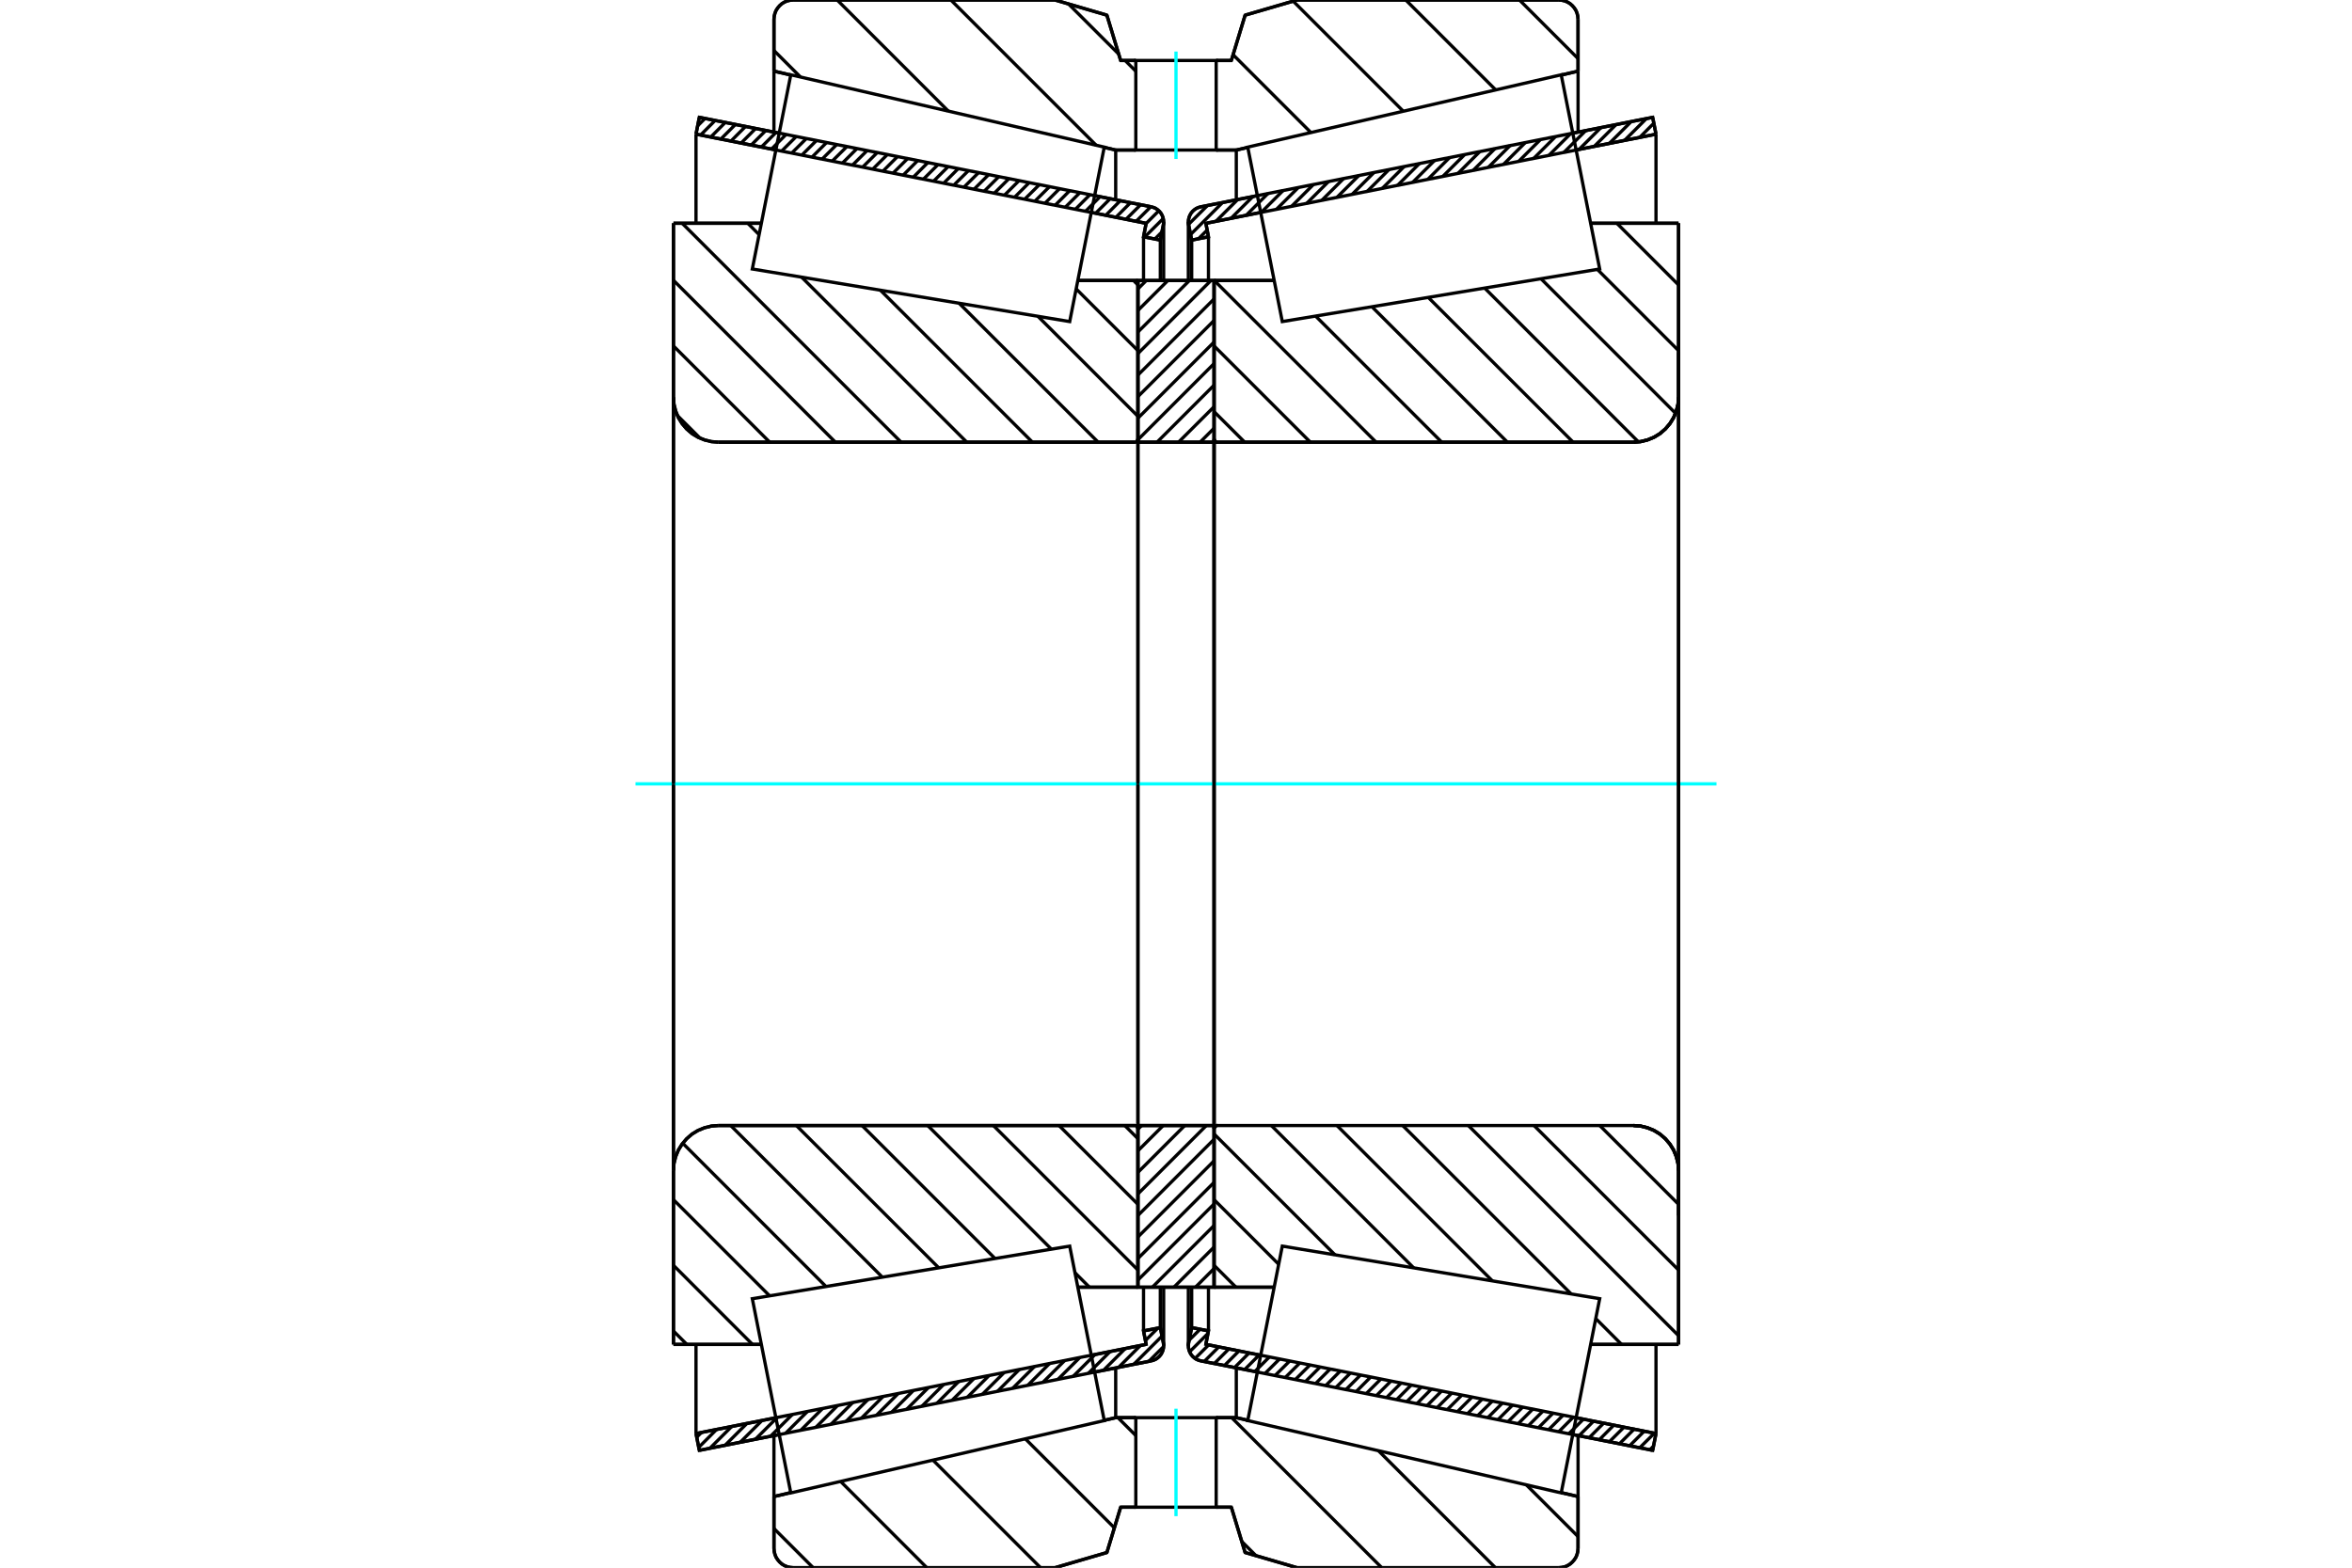 <?xml version="1.0" standalone="no"?>
<!DOCTYPE svg PUBLIC "-//W3C//DTD SVG 1.1//EN"
	"http://www.w3.org/Graphics/SVG/1.1/DTD/svg11.dtd">
<svg xmlns="http://www.w3.org/2000/svg" height="100%" width="100%" viewBox="0 0 36000 24000">
	<rect x="-1800" y="-1200" width="39600" height="26400" style="fill:#FFF"/>
	<g style="fill:none; fill-rule:evenodd" transform="matrix(1 0 0 1 0 0)">
		<g style="fill:none; stroke:#000; stroke-width:50; shape-rendering:geometricPrecision">
			<line x1="19245" y1="21005" x2="18380" y2="20834"/>
			<line x1="25296" y1="22204" x2="24073" y2="21961"/>
			<line x1="25347" y1="21946" x2="25296" y2="22204"/>
			<line x1="24124" y1="21704" x2="25347" y2="21946"/>
			<line x1="18457" y1="20581" x2="19296" y2="20748"/>
			<line x1="18497" y1="20375" x2="18457" y2="20581"/>
			<line x1="18240" y1="20324" x2="18497" y2="20375"/>
			<line x1="18194" y1="20556" x2="18240" y2="20324"/>
			<polyline points="18194,20556 18190,20579 18189,20602 18192,20638 18200,20673 18214,20707 18232,20738 18255,20766 18282,20790 18312,20810 18345,20824 18380,20834"/>
			<line x1="24073" y1="2039" x2="25296" y2="1796"/>
			<line x1="18380" y1="3166" x2="19245" y2="2995"/>
			<polyline points="18380,3166 18345,3176 18312,3190 18282,3210 18255,3234 18232,3262 18214,3293 18200,3327 18192,3362 18189,3398 18190,3421 18194,3444"/>
			<line x1="18240" y1="3676" x2="18194" y2="3444"/>
			<line x1="18497" y1="3625" x2="18240" y2="3676"/>
			<line x1="18457" y1="3419" x2="18497" y2="3625"/>
			<line x1="19296" y1="3252" x2="18457" y2="3419"/>
			<line x1="25347" y1="2054" x2="24124" y2="2296"/>
			<line x1="25296" y1="1796" x2="25347" y2="2054"/>
			<line x1="18240" y1="19706" x2="18240" y2="20324"/>
			<line x1="18240" y1="3676" x2="18240" y2="4294"/>
			<line x1="18497" y1="19706" x2="18497" y2="20375"/>
			<line x1="18497" y1="3625" x2="18497" y2="4294"/>
			<line x1="25347" y1="20581" x2="25347" y2="21946"/>
			<line x1="25347" y1="2054" x2="25347" y2="3419"/>
			<line x1="18189" y1="19706" x2="18189" y2="20602"/>
			<line x1="18189" y1="3398" x2="18189" y2="4294"/>
			<line x1="11927" y1="21961" x2="10704" y2="22204"/>
			<line x1="17620" y1="20834" x2="16755" y2="21005"/>
			<polyline points="17620,20834 17655,20824 17688,20810 17718,20790 17745,20766 17768,20738 17786,20707 17800,20673 17808,20638 17811,20602 17810,20579 17806,20556"/>
			<line x1="17760" y1="20324" x2="17806" y2="20556"/>
			<line x1="17503" y1="20375" x2="17760" y2="20324"/>
			<line x1="17543" y1="20581" x2="17503" y2="20375"/>
			<line x1="16704" y1="20748" x2="17543" y2="20581"/>
			<line x1="10653" y1="21946" x2="11876" y2="21704"/>
			<line x1="10704" y1="22204" x2="10653" y2="21946"/>
			<line x1="16755" y1="2995" x2="17620" y2="3166"/>
			<line x1="10704" y1="1796" x2="11927" y2="2039"/>
			<line x1="10653" y1="2054" x2="10704" y2="1796"/>
			<line x1="11876" y1="2296" x2="10653" y2="2054"/>
			<line x1="17543" y1="3419" x2="16704" y2="3252"/>
			<line x1="17503" y1="3625" x2="17543" y2="3419"/>
			<line x1="17760" y1="3676" x2="17503" y2="3625"/>
			<line x1="17806" y1="3444" x2="17760" y2="3676"/>
			<polyline points="17806,3444 17810,3421 17811,3398 17808,3362 17800,3327 17786,3293 17768,3262 17745,3234 17718,3210 17688,3190 17655,3176 17620,3166"/>
			<line x1="17503" y1="4294" x2="17503" y2="3625"/>
			<line x1="17503" y1="20375" x2="17503" y2="19706"/>
			<line x1="10653" y1="3419" x2="10653" y2="2054"/>
			<line x1="10653" y1="21946" x2="10653" y2="20581"/>
			<line x1="17760" y1="4294" x2="17760" y2="3676"/>
			<line x1="17760" y1="20324" x2="17760" y2="19706"/>
			<line x1="17811" y1="4294" x2="17811" y2="3398"/>
			<line x1="17811" y1="20602" x2="17811" y2="19706"/>
			<line x1="18583" y1="4294" x2="19502" y2="4294"/>
			<polyline points="18583,6720 18584,6728 18586,6735 18589,6742 18593,6749 18598,6755 18603,6760 18610,6764 18617,6767 18625,6769 18632,6769"/>
			<line x1="25003" y1="6769" x2="18632" y2="6769"/>
			<polyline points="25003,6769 25111,6761 25216,6735 25316,6694 25408,6638 25490,6567 25560,6485 25617,6393 25658,6293 25684,6188 25692,6080"/>
			<line x1="25692" y1="3418" x2="25692" y2="6080"/>
			<line x1="25692" y1="3418" x2="24346" y2="3418"/>
			<line x1="25692" y1="20582" x2="24346" y2="20582"/>
			<line x1="25692" y1="17920" x2="25692" y2="20582"/>
			<polyline points="25692,17920 25684,17812 25658,17707 25617,17607 25560,17515 25490,17433 25408,17362 25316,17306 25216,17265 25111,17239 25003,17231"/>
			<polyline points="18632,17231 18625,17231 18617,17233 18610,17236 18603,17240 18598,17245 18593,17251 18589,17258 18586,17265 18584,17272 18583,17280"/>
			<line x1="19502" y1="19706" x2="18583" y2="19706"/>
			<line x1="24346" y1="4141" x2="24346" y2="4141"/>
			<line x1="24346" y1="19859" x2="24346" y2="19859"/>
			<polyline points="18583,6720 18584,6728 18586,6735 18589,6742 18593,6749 18598,6755 18603,6760 18610,6764 18617,6767 18625,6769 18632,6769"/>
			<polyline points="18632,17231 18625,17231 18617,17233 18610,17236 18603,17240 18598,17245 18593,17251 18589,17258 18586,17265 18584,17272 18583,17280"/>
			<polyline points="25003,6769 25111,6761 25216,6735 25316,6694 25408,6638 25490,6567 25560,6485 25617,6393 25658,6293 25684,6188 25692,6080"/>
			<polyline points="25692,17920 25684,17812 25658,17707 25617,17607 25560,17515 25490,17433 25408,17362 25316,17306 25216,17265 25111,17239 25003,17231"/>
			<line x1="17417" y1="19706" x2="16498" y2="19706"/>
			<polyline points="17417,17280 17416,17272 17414,17265 17411,17258 17407,17251 17402,17245 17397,17240 17390,17236 17383,17233 17375,17231 17368,17231"/>
			<line x1="10997" y1="17231" x2="17368" y2="17231"/>
			<polyline points="10997,17231 10889,17239 10784,17265 10684,17306 10592,17362 10510,17433 10440,17515 10383,17607 10342,17707 10316,17812 10308,17920"/>
			<line x1="10308" y1="20582" x2="10308" y2="17920"/>
			<line x1="10308" y1="20582" x2="11654" y2="20582"/>
			<line x1="10308" y1="3418" x2="11654" y2="3418"/>
			<line x1="10308" y1="6080" x2="10308" y2="3418"/>
			<polyline points="10308,6080 10316,6188 10342,6293 10383,6393 10440,6485 10510,6567 10592,6638 10684,6694 10784,6735 10889,6761 10997,6769"/>
			<line x1="17368" y1="6769" x2="10997" y2="6769"/>
			<polyline points="17368,6769 17375,6769 17383,6767 17390,6764 17397,6760 17402,6755 17407,6749 17411,6742 17414,6735 17416,6728 17417,6720"/>
			<line x1="16498" y1="4294" x2="17417" y2="4294"/>
			<line x1="11654" y1="19859" x2="11654" y2="19859"/>
			<line x1="11654" y1="4141" x2="11654" y2="4141"/>
			<line x1="10308" y1="17920" x2="10308" y2="6080"/>
			<line x1="16148" y1="0" x2="16942" y2="232"/>
			<line x1="12142" y1="0" x2="16148" y2="0"/>
			<polyline points="12142,0 12095,4 12050,14 12007,32 11968,56 11933,87 11903,122 11878,161 11861,204 11850,249 11846,295"/>
			<line x1="11846" y1="1089" x2="11846" y2="295"/>
			<line x1="12103" y1="1149" x2="11846" y2="1089"/>
			<line x1="17077" y1="2297" x2="16901" y2="2256"/>
			<line x1="17385" y1="2297" x2="17077" y2="2297"/>
			<line x1="18923" y1="2297" x2="18615" y2="2297"/>
			<line x1="19099" y1="2256" x2="18923" y2="2297"/>
			<line x1="24154" y1="1089" x2="23897" y2="1149"/>
			<line x1="24154" y1="295" x2="24154" y2="1089"/>
			<polyline points="24154,295 24150,249 24139,204 24122,161 24097,122 24067,87 24032,56 23993,32 23950,14 23905,4 23858,0"/>
			<line x1="19852" y1="0" x2="23858" y2="0"/>
			<line x1="19058" y1="232" x2="19852" y2="0"/>
			<line x1="18847" y1="926" x2="19058" y2="232"/>
			<line x1="18615" y1="926" x2="18847" y2="926"/>
			<line x1="17153" y1="926" x2="17385" y2="926"/>
			<line x1="16942" y1="232" x2="17153" y2="926"/>
			<line x1="16942" y1="23768" x2="16148" y2="24000"/>
			<line x1="17153" y1="23074" x2="16942" y2="23768"/>
			<line x1="18847" y1="23074" x2="18615" y2="23074"/>
			<line x1="17385" y1="23074" x2="17153" y2="23074"/>
			<line x1="19058" y1="23768" x2="18847" y2="23074"/>
			<line x1="19852" y1="24000" x2="19058" y2="23768"/>
			<line x1="23858" y1="24000" x2="19852" y2="24000"/>
			<polyline points="23858,24000 23905,23996 23950,23986 23993,23968 24032,23944 24067,23913 24097,23878 24122,23839 24139,23796 24150,23751 24154,23705"/>
			<line x1="24154" y1="22911" x2="24154" y2="23705"/>
			<line x1="23897" y1="22851" x2="24154" y2="22911"/>
			<line x1="18923" y1="21703" x2="19099" y2="21744"/>
			<line x1="17077" y1="21703" x2="17385" y2="21703"/>
			<line x1="18615" y1="21703" x2="18923" y2="21703"/>
			<line x1="16901" y1="21744" x2="17077" y2="21703"/>
			<line x1="11846" y1="22911" x2="12103" y2="22851"/>
			<line x1="11846" y1="23705" x2="11846" y2="22911"/>
			<polyline points="11846,23705 11850,23751 11861,23796 11878,23839 11903,23878 11933,23913 11968,23944 12007,23968 12050,23986 12095,23996 12142,24000"/>
			<line x1="16148" y1="24000" x2="12142" y2="24000"/>
			<line x1="24154" y1="21977" x2="24154" y2="22911"/>
			<line x1="24154" y1="1089" x2="24154" y2="2023"/>
			<line x1="11846" y1="21977" x2="11846" y2="22911"/>
			<line x1="11846" y1="1089" x2="11846" y2="2023"/>
			<line x1="17077" y1="20942" x2="17077" y2="21703"/>
			<line x1="17077" y1="2297" x2="17077" y2="3058"/>
			<line x1="18923" y1="20942" x2="18923" y2="21703"/>
			<line x1="18923" y1="2297" x2="18923" y2="3058"/>
			<line x1="17417" y1="17231" x2="18583" y2="17231"/>
			<line x1="17417" y1="19706" x2="17417" y2="17231"/>
			<line x1="18583" y1="19706" x2="17417" y2="19706"/>
			<line x1="18583" y1="17231" x2="18583" y2="19706"/>
			<line x1="18583" y1="6769" x2="17417" y2="6769"/>
			<line x1="18583" y1="4294" x2="18583" y2="6769"/>
			<line x1="17417" y1="4294" x2="18583" y2="4294"/>
			<line x1="17417" y1="6769" x2="17417" y2="4294"/>
			<line x1="18583" y1="6769" x2="18583" y2="17231"/>
			<line x1="17417" y1="6769" x2="17417" y2="17231"/>
		</g>
		<g style="fill:none; stroke:#0FF; stroke-width:50; shape-rendering:geometricPrecision">
			<line x1="9727" y1="12000" x2="26273" y2="12000"/>
		</g>
		<g style="fill:none; stroke:#000; stroke-width:50; shape-rendering:geometricPrecision">
			<line x1="23257" y1="0" x2="24154" y2="897"/>
			<line x1="21517" y1="0" x2="22893" y2="1376"/>
			<line x1="19793" y1="17" x2="21479" y2="1703"/>
			<line x1="18874" y1="838" x2="20065" y2="2029"/>
			<line x1="16355" y1="61" x2="17124" y2="829"/>
			<line x1="17221" y1="926" x2="17385" y2="1090"/>
			<line x1="14554" y1="0" x2="16778" y2="2224"/>
			<line x1="12814" y1="0" x2="14515" y2="1701"/>
			<line x1="11846" y1="773" x2="12252" y2="1179"/>
			<line x1="23362" y1="22732" x2="24154" y2="23524"/>
			<line x1="21099" y1="22210" x2="22889" y2="24000"/>
			<line x1="18852" y1="21703" x2="21149" y2="24000"/>
			<line x1="17111" y1="21703" x2="17385" y2="21977"/>
			<line x1="19007" y1="23599" x2="19225" y2="23817"/>
			<line x1="15694" y1="22027" x2="17057" y2="23390"/>
			<line x1="14280" y1="22353" x2="15927" y2="24000"/>
			<line x1="12866" y1="22679" x2="14186" y2="24000"/>
			<line x1="11846" y1="23400" x2="12446" y2="24000"/>
			<polyline points="18615,926 18847,926 19058,232 19852,0 23858,0"/>
			<polyline points="24154,295 24150,249 24139,204 24122,161 24097,122 24067,87 24032,56 23993,32 23950,14 23905,4 23858,0"/>
			<line x1="24154" y1="295" x2="24154" y2="1089"/>
			<line x1="19099" y1="2256" x2="18923" y2="2297"/>
			<line x1="24154" y1="1089" x2="23897" y2="1149"/>
			<line x1="18923" y1="2297" x2="18615" y2="2297"/>
			<polyline points="17385,926 17153,926 16942,232 16148,0 12142,0 12095,4 12050,14 12007,32 11968,56 11933,87 11903,122 11878,161 11861,204 11850,249 11846,295 11846,1089"/>
			<line x1="16901" y1="2256" x2="17077" y2="2297"/>
			<line x1="11846" y1="1089" x2="12103" y2="1149"/>
			<line x1="17077" y1="2297" x2="17385" y2="2297"/>
			<line x1="17385" y1="21703" x2="17077" y2="21703"/>
			<line x1="12103" y1="22851" x2="11846" y2="22911"/>
			<line x1="17077" y1="21703" x2="16901" y2="21744"/>
			<polyline points="11846,22911 11846,23705 11850,23751 11861,23796 11878,23839 11903,23878 11933,23913 11968,23944 12007,23968 12050,23986 12095,23996 12142,24000 16148,24000 16942,23768 17153,23074 17385,23074"/>
			<line x1="18615" y1="21703" x2="18923" y2="21703"/>
			<line x1="23897" y1="22851" x2="24154" y2="22911"/>
			<line x1="18923" y1="21703" x2="19099" y2="21744"/>
			<line x1="24154" y1="22911" x2="24154" y2="23705"/>
			<polyline points="23858,24000 23905,23996 23950,23986 23993,23968 24032,23944 24067,23913 24097,23878 24122,23839 24139,23796 24150,23751 24154,23705"/>
			<polyline points="23858,24000 19852,24000 19058,23768 18847,23074 18615,23074"/>
			<line x1="17349" y1="4294" x2="17417" y2="4362"/>
			<line x1="16472" y1="4423" x2="17417" y2="5368"/>
			<line x1="15886" y1="4842" x2="17417" y2="6373"/>
			<line x1="14681" y1="4643" x2="16808" y2="6769"/>
			<line x1="13476" y1="4443" x2="15802" y2="6769"/>
			<line x1="11446" y1="3418" x2="11619" y2="3592"/>
			<line x1="12271" y1="4244" x2="14797" y2="6769"/>
			<line x1="10441" y1="3418" x2="13792" y2="6769"/>
			<line x1="10308" y1="4291" x2="12786" y2="6769"/>
			<line x1="10308" y1="5296" x2="11781" y2="6769"/>
			<line x1="10369" y1="6362" x2="10715" y2="6708"/>
			<line x1="17216" y1="17231" x2="17417" y2="17432"/>
			<line x1="16210" y1="17231" x2="17417" y2="18437"/>
			<line x1="15205" y1="17231" x2="17417" y2="19443"/>
			<line x1="14200" y1="17231" x2="16093" y2="19124"/>
			<line x1="16454" y1="19485" x2="16675" y2="19706"/>
			<line x1="13194" y1="17231" x2="15230" y2="19267"/>
			<line x1="12189" y1="17231" x2="14368" y2="19409"/>
			<line x1="11184" y1="17231" x2="13505" y2="19552"/>
			<line x1="10450" y1="17502" x2="12642" y2="19695"/>
			<line x1="10308" y1="18366" x2="11780" y2="19838"/>
			<line x1="10308" y1="19371" x2="11518" y2="20582"/>
			<line x1="10308" y1="20377" x2="10513" y2="20582"/>
			<polyline points="17417,12000 17417,4294 17417,6720"/>
			<polyline points="17368,6769 17375,6769 17383,6767 17390,6764 17397,6760 17402,6755 17407,6749 17411,6742 17414,6735 17416,6728 17417,6720"/>
			<line x1="17368" y1="6769" x2="10997" y2="6769"/>
			<polyline points="10308,6080 10316,6188 10342,6293 10383,6393 10440,6485 10510,6567 10592,6638 10684,6694 10784,6735 10889,6761 10997,6769"/>
			<line x1="10308" y1="6080" x2="10308" y2="3418"/>
			<line x1="10308" y1="6080" x2="10308" y2="12000"/>
			<line x1="10308" y1="3418" x2="11654" y2="3418"/>
			<line x1="16498" y1="4294" x2="17417" y2="4294"/>
			<line x1="17417" y1="19706" x2="16498" y2="19706"/>
			<line x1="11654" y1="20582" x2="10308" y2="20582"/>
			<line x1="10308" y1="12000" x2="10308" y2="17920"/>
			<line x1="10308" y1="20582" x2="10308" y2="17920"/>
			<polyline points="10997,17231 10889,17239 10784,17265 10684,17306 10592,17362 10510,17433 10440,17515 10383,17607 10342,17707 10316,17812 10308,17920"/>
			<line x1="10997" y1="17231" x2="17368" y2="17231"/>
			<polyline points="17417,17280 17416,17272 17414,17265 17411,17258 17407,17251 17402,17245 17397,17240 17390,17236 17383,17233 17375,17231 17368,17231"/>
			<polyline points="17417,17280 17417,19706 17417,12000"/>
			<line x1="24748" y1="3418" x2="25692" y2="4362"/>
			<line x1="24449" y1="4124" x2="25692" y2="5368"/>
			<line x1="23586" y1="4267" x2="25646" y2="6327"/>
			<line x1="22724" y1="4410" x2="25078" y2="6765"/>
			<line x1="21861" y1="4553" x2="24078" y2="6769"/>
			<line x1="20999" y1="4696" x2="23072" y2="6769"/>
			<line x1="20136" y1="4838" x2="22067" y2="6769"/>
			<line x1="18586" y1="4294" x2="21062" y2="6769"/>
			<line x1="18583" y1="5296" x2="20056" y2="6769"/>
			<line x1="18583" y1="6302" x2="19051" y2="6769"/>
			<line x1="24486" y1="17231" x2="25692" y2="18437"/>
			<line x1="23480" y1="17231" x2="25692" y2="19443"/>
			<line x1="22475" y1="17231" x2="25692" y2="20448"/>
			<line x1="24425" y1="20186" x2="24820" y2="20582"/>
			<line x1="21470" y1="17231" x2="24048" y2="19809"/>
			<line x1="20464" y1="17231" x2="22843" y2="19610"/>
			<line x1="19459" y1="17231" x2="21638" y2="19410"/>
			<line x1="18583" y1="17360" x2="20434" y2="19211"/>
			<line x1="18583" y1="18366" x2="19572" y2="19355"/>
			<line x1="18583" y1="19371" x2="18918" y2="19706"/>
			<polyline points="18583,12000 18583,4294 18583,6720 18584,6728 18586,6735 18589,6742 18593,6749 18598,6755 18603,6760 18610,6764 18617,6767 18625,6769 18632,6769 25003,6769 25111,6761 25216,6735 25316,6694 25408,6638 25490,6567 25560,6485 25617,6393 25658,6293 25684,6188 25692,6080 25692,3418"/>
			<line x1="25692" y1="6080" x2="25692" y2="12000"/>
			<line x1="25692" y1="3418" x2="24346" y2="3418"/>
			<line x1="19502" y1="4294" x2="18583" y2="4294"/>
			<line x1="18583" y1="19706" x2="19502" y2="19706"/>
			<line x1="24346" y1="20582" x2="25692" y2="20582"/>
			<line x1="25692" y1="12000" x2="25692" y2="17920"/>
			<polyline points="25692,20582 25692,17920 25684,17812 25658,17707 25617,17607 25560,17515 25490,17433 25408,17362 25316,17306 25216,17265 25111,17239 25003,17231 18632,17231 18625,17231 18617,17233 18610,17236 18603,17240 18598,17245 18593,17251 18589,17258 18586,17265 18584,17272 18583,17280 18583,19706 18583,12000"/>
			<line x1="18583" y1="19420" x2="18298" y2="19706"/>
			<line x1="18583" y1="19091" x2="17968" y2="19706"/>
			<line x1="18583" y1="18761" x2="17638" y2="19706"/>
			<line x1="18583" y1="18431" x2="17417" y2="19597"/>
			<line x1="18583" y1="18101" x2="17417" y2="19267"/>
			<line x1="18583" y1="17771" x2="17417" y2="18937"/>
			<line x1="18583" y1="17441" x2="17417" y2="18608"/>
			<line x1="18464" y1="17231" x2="17417" y2="18278"/>
			<line x1="18134" y1="17231" x2="17417" y2="17948"/>
			<line x1="17804" y1="17231" x2="17417" y2="17618"/>
			<line x1="17474" y1="17231" x2="17417" y2="17288"/>
			<line x1="18583" y1="6555" x2="18369" y2="6769"/>
			<line x1="18583" y1="6226" x2="18039" y2="6769"/>
			<line x1="18583" y1="5896" x2="17710" y2="6769"/>
			<line x1="18583" y1="5566" x2="17417" y2="6732"/>
			<line x1="18583" y1="5236" x2="17417" y2="6402"/>
			<line x1="18583" y1="4906" x2="17417" y2="6072"/>
			<line x1="18583" y1="4576" x2="17417" y2="5742"/>
			<line x1="18535" y1="4294" x2="17417" y2="5413"/>
			<line x1="18206" y1="4294" x2="17417" y2="5083"/>
			<line x1="17876" y1="4294" x2="17417" y2="4753"/>
			<line x1="17546" y1="4294" x2="17417" y2="4423"/>
			<polyline points="17417,6769 17417,4294 18583,4294 18583,6769 17417,6769"/>
			<polyline points="17417,17231 18583,17231 18583,19706 17417,19706 17417,17231"/>
			<polyline points="18000,23074 18615,23074 18615,21703 17385,21703 17385,23074 18000,23074"/>
		</g>
		<g style="fill:none; stroke:#0FF; stroke-width:50; shape-rendering:geometricPrecision">
			<line x1="18000" y1="23211" x2="18000" y2="21566"/>
		</g>
		<g style="fill:none; stroke:#000; stroke-width:50; shape-rendering:geometricPrecision">
			<polyline points="18000,2297 18615,2297 18615,926 17385,926 17385,2297 18000,2297"/>
		</g>
		<g style="fill:none; stroke:#0FF; stroke-width:50; shape-rendering:geometricPrecision">
			<line x1="18000" y1="2434" x2="18000" y2="789"/>
		</g>
		<g style="fill:none; stroke:#000; stroke-width:50; shape-rendering:geometricPrecision">
			<line x1="25692" y1="18609" x2="25692" y2="5391"/>
			<line x1="18583" y1="17280" x2="18583" y2="6720"/>
			<polyline points="16637,20413 16902,21748 12104,22855 11809,21368 11515,19882 16373,19077 16637,20413"/>
			<polyline points="16637,3587 16373,4923 11515,4118 11809,2632 12104,1145 16902,2252 16637,3587"/>
			<polyline points="19363,20413 19627,19077 24485,19882 24191,21368 23896,22855 19098,21748 19363,20413"/>
			<polyline points="19363,3587 19098,2252 23896,1145 24191,2632 24485,4118 19627,4923 19363,3587"/>
			<line x1="17810" y1="20615" x2="17584" y2="20841"/>
			<line x1="17786" y1="20454" x2="17353" y2="20887"/>
			<line x1="17722" y1="20332" x2="17532" y2="20522"/>
			<line x1="17455" y1="20599" x2="17121" y2="20933"/>
			<line x1="17223" y1="20645" x2="16889" y2="20979"/>
			<line x1="16992" y1="20691" x2="16658" y2="21025"/>
			<line x1="16760" y1="20737" x2="16426" y2="21071"/>
			<line x1="16528" y1="20782" x2="16194" y2="21116"/>
			<line x1="16297" y1="20828" x2="15963" y2="21162"/>
			<line x1="16065" y1="20874" x2="15731" y2="21208"/>
			<line x1="15834" y1="20920" x2="15500" y2="21254"/>
			<line x1="15602" y1="20966" x2="15268" y2="21300"/>
			<line x1="15370" y1="21012" x2="15036" y2="21346"/>
			<line x1="15139" y1="21058" x2="14805" y2="21392"/>
			<line x1="14907" y1="21104" x2="14573" y2="21437"/>
			<line x1="14675" y1="21149" x2="14341" y2="21483"/>
			<line x1="14444" y1="21195" x2="14110" y2="21529"/>
			<line x1="14212" y1="21241" x2="13878" y2="21575"/>
			<line x1="13981" y1="21287" x2="13647" y2="21621"/>
			<line x1="13749" y1="21333" x2="13415" y2="21667"/>
			<line x1="13517" y1="21379" x2="13183" y2="21713"/>
			<line x1="13286" y1="21425" x2="12952" y2="21758"/>
			<line x1="13054" y1="21470" x2="12720" y2="21804"/>
			<line x1="12822" y1="21516" x2="12489" y2="21850"/>
			<line x1="12591" y1="21562" x2="12257" y2="21896"/>
			<line x1="12359" y1="21608" x2="12025" y2="21942"/>
			<line x1="12128" y1="21654" x2="11794" y2="21988"/>
			<line x1="11896" y1="21700" x2="11562" y2="22034"/>
			<line x1="11664" y1="21746" x2="11330" y2="22080"/>
			<line x1="11433" y1="21791" x2="11099" y2="22125"/>
			<line x1="11201" y1="21837" x2="10867" y2="22171"/>
			<line x1="10969" y1="21883" x2="10695" y2="22158"/>
			<line x1="10738" y1="21929" x2="10664" y2="22003"/>
			<line x1="17785" y1="3550" x2="17676" y2="3659"/>
			<line x1="17805" y1="3345" x2="17521" y2="3628"/>
			<line x1="17737" y1="3227" x2="17543" y2="3421"/>
			<line x1="17614" y1="3165" x2="17390" y2="3388"/>
			<line x1="17459" y1="3134" x2="17235" y2="3357"/>
			<line x1="17303" y1="3103" x2="17080" y2="3327"/>
			<line x1="17148" y1="3072" x2="16925" y2="3296"/>
			<line x1="16993" y1="3042" x2="16770" y2="3265"/>
			<line x1="16838" y1="3011" x2="16615" y2="3235"/>
			<line x1="16683" y1="2980" x2="16460" y2="3204"/>
			<line x1="16528" y1="2950" x2="16305" y2="3173"/>
			<line x1="16373" y1="2919" x2="16150" y2="3143"/>
			<line x1="16218" y1="2888" x2="15994" y2="3112"/>
			<line x1="16063" y1="2858" x2="15839" y2="3081"/>
			<line x1="15908" y1="2827" x2="15684" y2="3050"/>
			<line x1="15753" y1="2796" x2="15529" y2="3020"/>
			<line x1="15598" y1="2765" x2="15374" y2="2989"/>
			<line x1="15443" y1="2735" x2="15219" y2="2958"/>
			<line x1="15288" y1="2704" x2="15064" y2="2928"/>
			<line x1="15133" y1="2673" x2="14909" y2="2897"/>
			<line x1="14978" y1="2643" x2="14754" y2="2866"/>
			<line x1="14823" y1="2612" x2="14599" y2="2835"/>
			<line x1="14667" y1="2581" x2="14444" y2="2805"/>
			<line x1="14512" y1="2551" x2="14289" y2="2774"/>
			<line x1="14357" y1="2520" x2="14134" y2="2743"/>
			<line x1="14202" y1="2489" x2="13979" y2="2713"/>
			<line x1="14047" y1="2458" x2="13824" y2="2682"/>
			<line x1="13892" y1="2428" x2="13669" y2="2651"/>
			<line x1="13737" y1="2397" x2="13514" y2="2621"/>
			<line x1="13582" y1="2366" x2="13358" y2="2590"/>
			<line x1="13427" y1="2336" x2="13203" y2="2559"/>
			<line x1="13272" y1="2305" x2="13048" y2="2528"/>
			<line x1="13117" y1="2274" x2="12893" y2="2498"/>
			<line x1="12962" y1="2244" x2="12738" y2="2467"/>
			<line x1="12807" y1="2213" x2="12583" y2="2436"/>
			<line x1="12652" y1="2182" x2="12428" y2="2406"/>
			<line x1="12497" y1="2151" x2="12273" y2="2375"/>
			<line x1="12342" y1="2121" x2="12118" y2="2344"/>
			<line x1="12187" y1="2090" x2="11963" y2="2314"/>
			<line x1="12031" y1="2059" x2="11808" y2="2283"/>
			<line x1="11876" y1="2029" x2="11653" y2="2252"/>
			<line x1="11721" y1="1998" x2="11498" y2="2221"/>
			<line x1="11566" y1="1967" x2="11343" y2="2191"/>
			<line x1="11411" y1="1936" x2="11188" y2="2160"/>
			<line x1="11256" y1="1906" x2="11033" y2="2129"/>
			<line x1="11101" y1="1875" x2="10878" y2="2099"/>
			<line x1="10946" y1="1844" x2="10723" y2="2068"/>
			<line x1="10791" y1="1814" x2="10678" y2="1927"/>
			<polyline points="10653,2054 10704,1796 17620,3166"/>
			<polyline points="17806,3444 17811,3407 17809,3370 17802,3333 17789,3299 17771,3266 17748,3237 17720,3212 17690,3191 17656,3176 17620,3166"/>
			<polyline points="17806,3444 17760,3676 17503,3625 17543,3419 10653,2054"/>
			<polyline points="10653,21946 17543,20581 17503,20375 17760,20324 17806,20556"/>
			<polyline points="17620,20834 17656,20824 17690,20809 17720,20788 17748,20763 17771,20734 17789,20701 17802,20667 17809,20630 17811,20593 17806,20556"/>
			<polyline points="17620,20834 10704,22204 10653,21946"/>
			<line x1="25309" y1="22139" x2="25253" y2="22195"/>
			<line x1="25322" y1="21941" x2="25098" y2="22164"/>
			<line x1="25167" y1="21910" x2="24943" y2="22134"/>
			<line x1="25012" y1="21879" x2="24788" y2="22103"/>
			<line x1="24857" y1="21849" x2="24633" y2="22072"/>
			<line x1="24701" y1="21818" x2="24478" y2="22042"/>
			<line x1="24546" y1="21787" x2="24323" y2="22011"/>
			<line x1="24391" y1="21757" x2="24168" y2="21980"/>
			<line x1="24236" y1="21726" x2="24013" y2="21949"/>
			<line x1="24081" y1="21695" x2="23858" y2="21919"/>
			<line x1="23926" y1="21664" x2="23703" y2="21888"/>
			<line x1="23771" y1="21634" x2="23548" y2="21857"/>
			<line x1="23616" y1="21603" x2="23393" y2="21827"/>
			<line x1="23461" y1="21572" x2="23237" y2="21796"/>
			<line x1="23306" y1="21542" x2="23082" y2="21765"/>
			<line x1="23151" y1="21511" x2="22927" y2="21735"/>
			<line x1="22996" y1="21480" x2="22772" y2="21704"/>
			<line x1="22841" y1="21450" x2="22617" y2="21673"/>
			<line x1="22686" y1="21419" x2="22462" y2="21642"/>
			<line x1="22531" y1="21388" x2="22307" y2="21612"/>
			<line x1="22376" y1="21357" x2="22152" y2="21581"/>
			<line x1="22221" y1="21327" x2="21997" y2="21550"/>
			<line x1="22065" y1="21296" x2="21842" y2="21520"/>
			<line x1="21910" y1="21265" x2="21687" y2="21489"/>
			<line x1="21755" y1="21235" x2="21532" y2="21458"/>
			<line x1="21600" y1="21204" x2="21377" y2="21428"/>
			<line x1="21445" y1="21173" x2="21222" y2="21397"/>
			<line x1="21290" y1="21143" x2="21067" y2="21366"/>
			<line x1="21135" y1="21112" x2="20912" y2="21335"/>
			<line x1="20980" y1="21081" x2="20757" y2="21305"/>
			<line x1="20825" y1="21050" x2="20601" y2="21274"/>
			<line x1="20670" y1="21020" x2="20446" y2="21243"/>
			<line x1="20515" y1="20989" x2="20291" y2="21213"/>
			<line x1="20360" y1="20958" x2="20136" y2="21182"/>
			<line x1="20205" y1="20928" x2="19981" y2="21151"/>
			<line x1="20050" y1="20897" x2="19826" y2="21120"/>
			<line x1="19895" y1="20866" x2="19671" y2="21090"/>
			<line x1="19740" y1="20836" x2="19516" y2="21059"/>
			<line x1="19585" y1="20805" x2="19361" y2="21028"/>
			<line x1="19429" y1="20774" x2="19206" y2="20998"/>
			<line x1="19274" y1="20743" x2="19051" y2="20967"/>
			<line x1="19119" y1="20713" x2="18896" y2="20936"/>
			<line x1="18964" y1="20682" x2="18741" y2="20906"/>
			<line x1="18809" y1="20651" x2="18586" y2="20875"/>
			<line x1="18654" y1="20621" x2="18431" y2="20844"/>
			<line x1="18499" y1="20590" x2="18292" y2="20797"/>
			<line x1="18490" y1="20413" x2="18208" y2="20695"/>
			<line x1="18368" y1="20350" x2="18202" y2="20516"/>
			<line x1="25345" y1="2041" x2="25328" y2="2058"/>
			<line x1="25314" y1="1886" x2="25097" y2="2104"/>
			<line x1="25199" y1="1816" x2="24865" y2="2150"/>
			<line x1="24967" y1="1862" x2="24633" y2="2195"/>
			<line x1="24736" y1="1907" x2="24402" y2="2241"/>
			<line x1="24504" y1="1953" x2="24170" y2="2287"/>
			<line x1="24272" y1="1999" x2="23938" y2="2333"/>
			<line x1="24041" y1="2045" x2="23707" y2="2379"/>
			<line x1="23809" y1="2091" x2="23475" y2="2425"/>
			<line x1="23578" y1="2137" x2="23244" y2="2471"/>
			<line x1="23346" y1="2183" x2="23012" y2="2517"/>
			<line x1="23114" y1="2228" x2="22780" y2="2562"/>
			<line x1="22883" y1="2274" x2="22549" y2="2608"/>
			<line x1="22651" y1="2320" x2="22317" y2="2654"/>
			<line x1="22419" y1="2366" x2="22085" y2="2700"/>
			<line x1="22188" y1="2412" x2="21854" y2="2746"/>
			<line x1="21956" y1="2458" x2="21622" y2="2792"/>
			<line x1="21725" y1="2504" x2="21391" y2="2838"/>
			<line x1="21493" y1="2549" x2="21159" y2="2883"/>
			<line x1="21261" y1="2595" x2="20927" y2="2929"/>
			<line x1="21030" y1="2641" x2="20696" y2="2975"/>
			<line x1="20798" y1="2687" x2="20464" y2="3021"/>
			<line x1="20566" y1="2733" x2="20232" y2="3067"/>
			<line x1="20335" y1="2779" x2="20001" y2="3113"/>
			<line x1="20103" y1="2825" x2="19769" y2="3159"/>
			<line x1="19872" y1="2871" x2="19538" y2="3204"/>
			<line x1="19640" y1="2916" x2="19306" y2="3250"/>
			<line x1="19408" y1="2962" x2="19074" y2="3296"/>
			<line x1="19177" y1="3008" x2="18843" y2="3342"/>
			<line x1="18945" y1="3054" x2="18611" y2="3388"/>
			<line x1="18477" y1="3522" x2="18344" y2="3655"/>
			<line x1="18713" y1="3100" x2="18223" y2="3590"/>
			<line x1="18482" y1="3146" x2="18192" y2="3435"/>
			<polyline points="25347,2054 25296,1796 18380,3166 18344,3176 18310,3191 18280,3212 18252,3237 18229,3266 18211,3299 18198,3333 18191,3370 18189,3407 18194,3444 18240,3676 18497,3625 18457,3419 25347,2054"/>
			<polyline points="25347,21946 18457,20581 18497,20375 18240,20324 18194,20556 18189,20593 18191,20630 18198,20667 18211,20701 18229,20734 18252,20763 18280,20788 18310,20809 18344,20824 18380,20834 25296,22204 25347,21946"/>
		</g>
	</g>
</svg>
